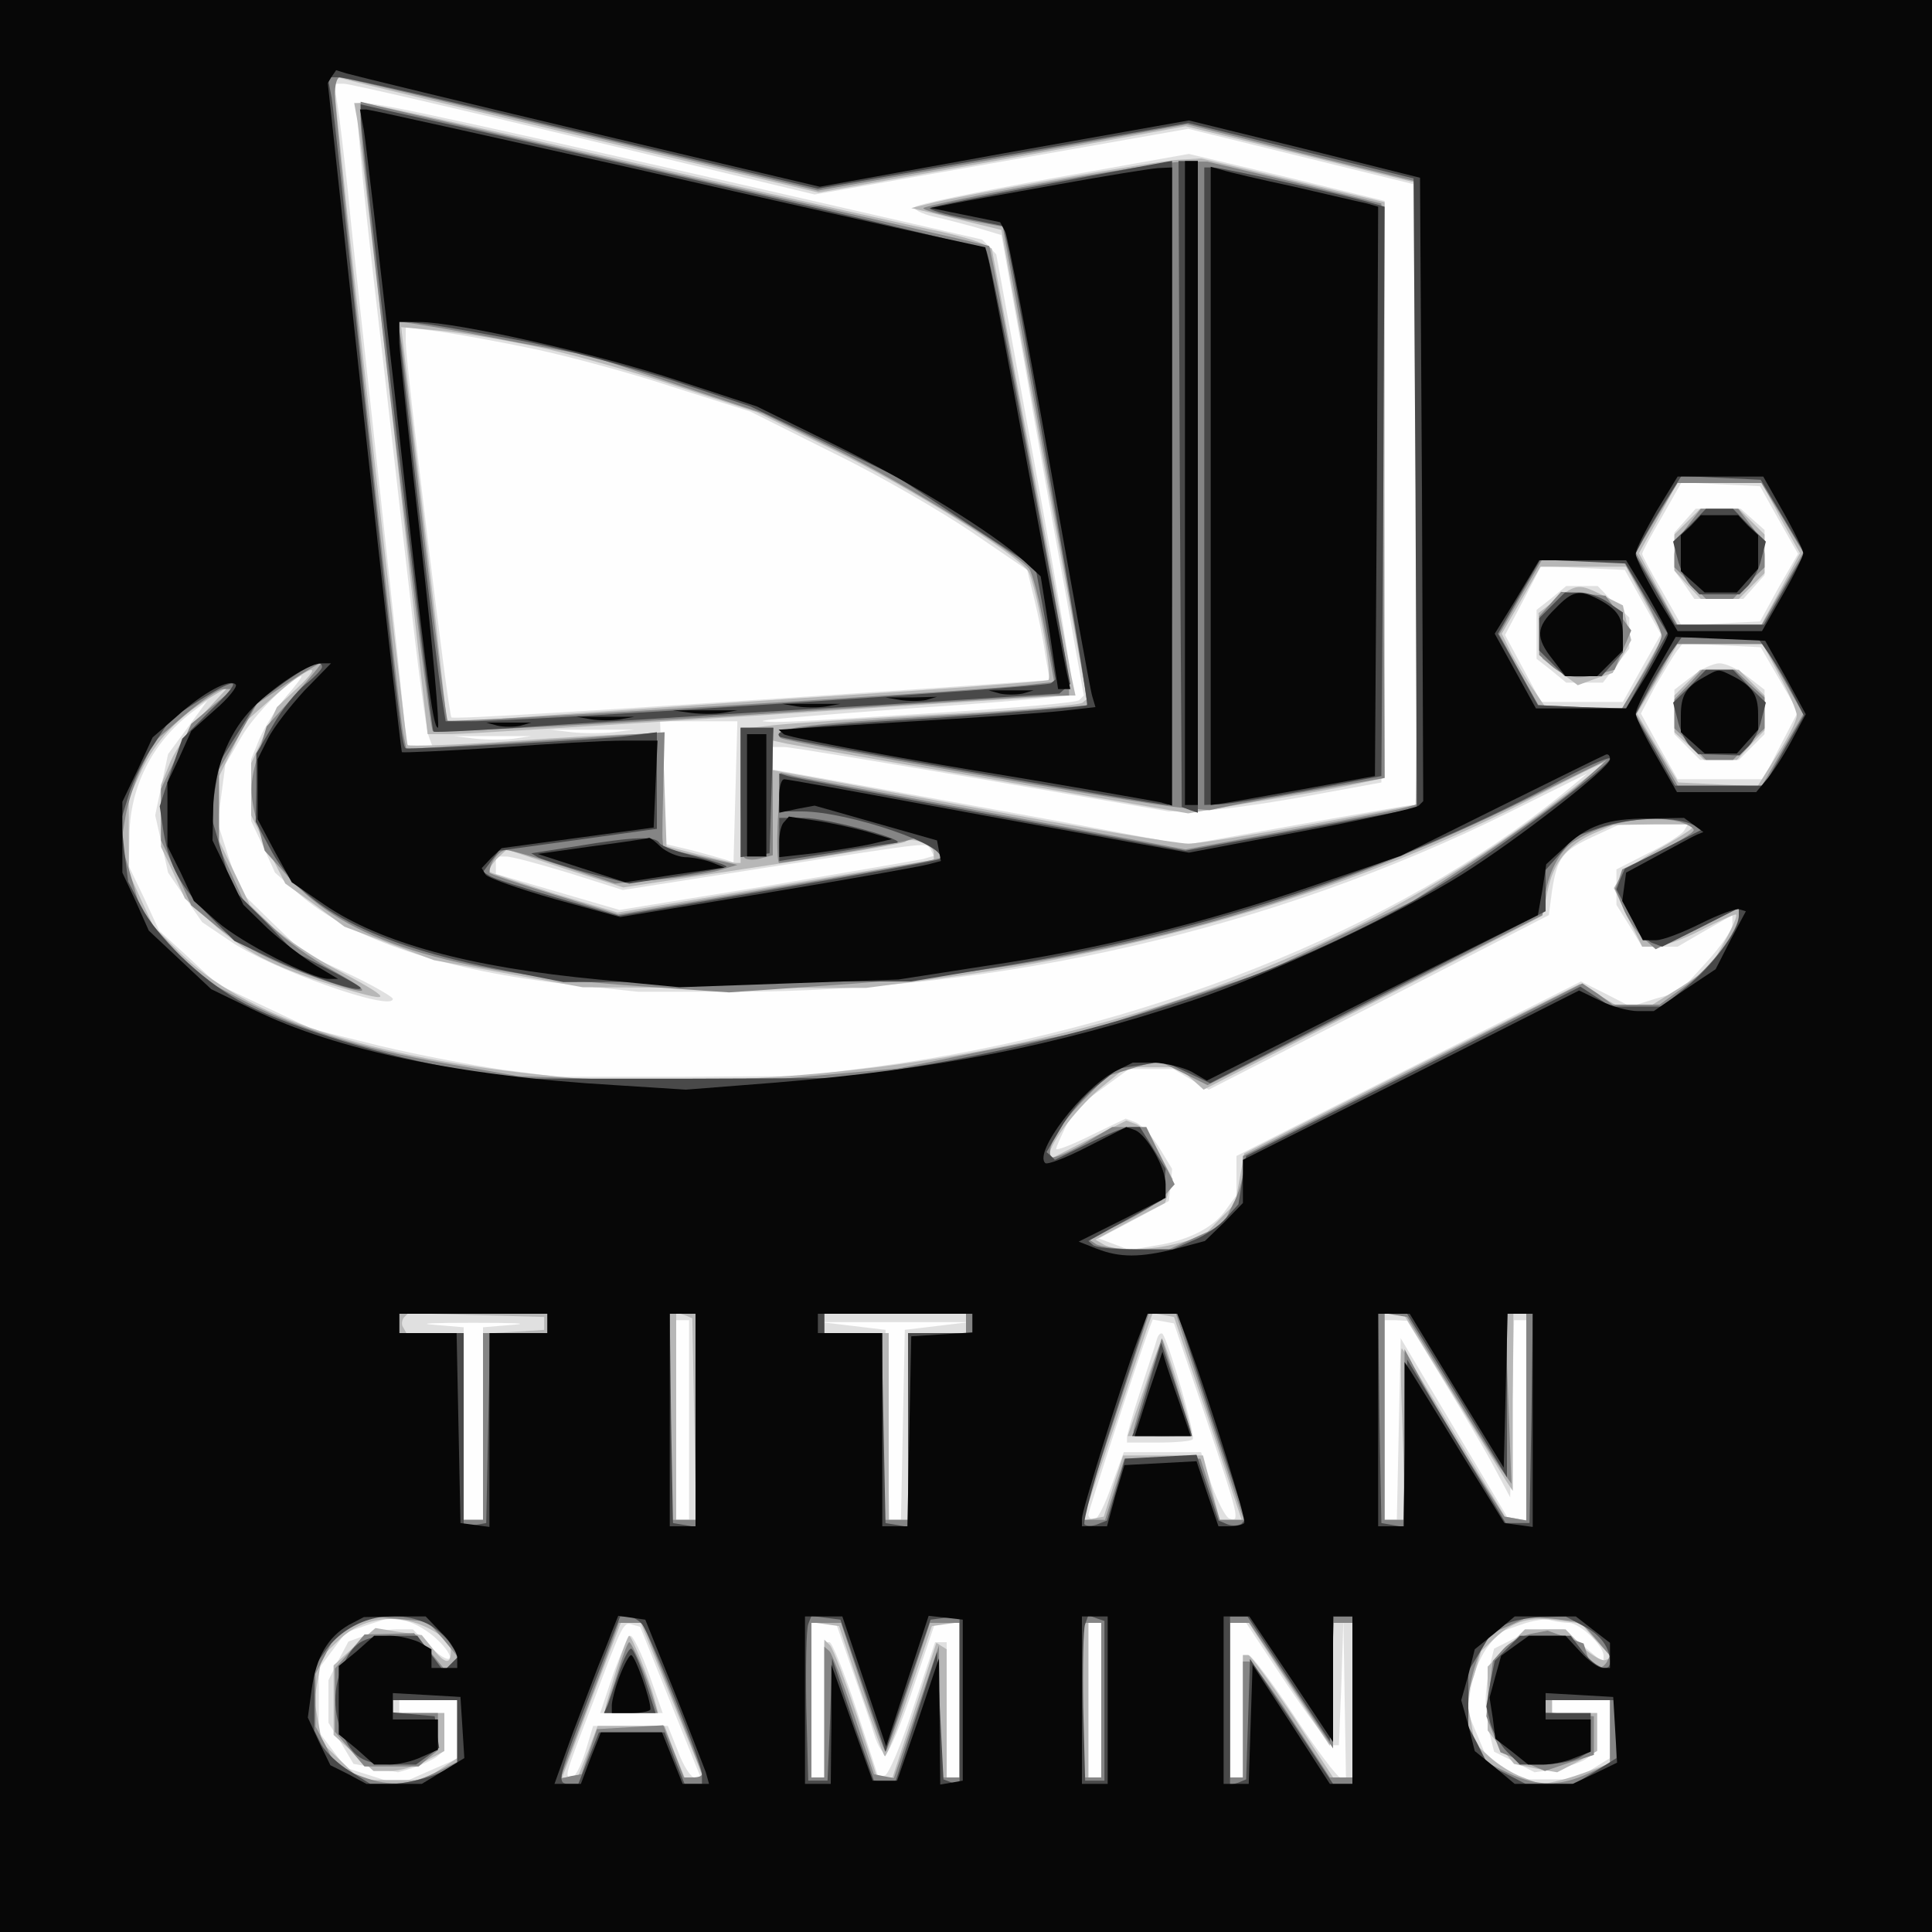<svg viewBox="0 0 300 300" height="300" width="300" baseProfile="tiny" version="1.2" xmlns="http://www.w3.org/2000/svg"><rect x="0" y="0" width="300" height="300" fill="#333333" stroke="none"/><title>titan</title><g><g fill="#fefefe" transform="matrix(.1 0 0 -.1 0 300)"><path d="M0 1500V0h3000v3000H0V1500z"></path></g><g fill="#e0e0e0" transform="matrix(.1 0 0 -.1 0 300)"><path d="M0 1500V0h3000v3000H0V1500zm907 1284 358-86 290 51 290 51 175-43 175-43 3-482 2-482h-7c-4 0-85-14-180-31l-172-31-198 37c-109 20-253 46-320 58l-123 22v35h18c9 0 148-23 307-50l290-50 45 1c25 0 99 10 165 22l120 22 3 452 2 451-152 37-152 36-213-38c-117-21-213-41-213-45s12-10 28-14c15-3 45-11 67-17l40-12 36-200c19-110 48-271 64-358l28-157-7-7c-3-4-97-12-207-19-265-17-261-16-284-14-11 2 91 10 227 20 137 9 250 19 253 22 4 3-22 158-56 344l-62 339-11 12-11 11-380 87c-503 114-583 131-590 124-3-3 8-125 25-270s41-361 55-480c13-119 27-224 31-233l6-16h-42v15c0 9-18 181-40 383s-45 412-50 467c-6 55-13 115-16 133l-5 32h15c9 0 177-39 373-86zm-77-326c52-11 149-37 215-59l120-38 130-65c72-35 168-91 215-123l85-58 11-45c6-25 14-63 17-86l7-40-188-13c-534-36-737-48-741-45-5 4-70 543-71 582v24l53-7c28-4 95-16 147-27zm1932-265 30-53-30-52-29-53-61-3-61-3-30 53c-17 29-31 55-31 58s14 29 31 58l30 53 61-3 61-3 29-52zm-211-128 28-50-30-53-29-52h-127l-28 52-28 52 28 53 28 54 65-3 65-3 28-50zm212-120 29-50-27-52-27-53h-133l-29 51-28 51 22 42c13 22 28 47 33 54l10 13 60-3 61-3 29-50zm-2319-27c-15-18-33-47-41-65l-13-32v-96l19-40 18-40 37-33c81-71 228-120 424-141l103-11h148c414 0 837 97 1201 277l125 62-39-32c-259-211-651-367-1064-423l-117-15-190-1H865l-85 11c-47 7-132 23-190 37l-105 26-74 35-74 35-45 42-45 41-23 50-24 50 1 45c0 77 35 147 97 194l24 18-30-41-31-42-10-47-10-48 10-44 10-45 26-38 27-39 43-29c62-43 253-111 253-90 0 3-31 21-69 39l-69 32-50 48-49 48-18 53-17 53 6 46 6 45 25 43c20 35 79 93 93 94 2 0-9-15-24-32zm698-147-3-110-12 4c-7 2-31 9-54 15l-42 10-3 95-3 95h120l-3-109zm-189 92c-18-2-48-2-65 0l-33 4h130l-32-4zm-155-10c-15-2-42-2-60 0l-33 4h120l-27-4zm1817-143c-4-6-29-22-56-35l-49-25v-55l20-32 20-33h55l43 25 42 24v-15c0-8-19-35-41-59l-41-45-38-11-38-12-39 20-38 19-267-135-268-136v-61l-16-22c-19-28-58-48-109-56l-41-7-24 9-24 9 55 29 54 29 3 25 2 25-20 33c-11 18-27 35-36 39l-16 6-54-26c-30-15-54-24-54-21s7 18 15 35l16 29 41 30 41 30h69l27-16 28-16 264 135 264 136 5 38c8 51 16 62 64 84l41 19h106l-6-10zm-1170-29 5-10-17-5c-10-2-120-21-244-42l-227-37-96 28-96 28v27h16c9 0 53-12 99-26l82-26 224 35c264 41 246 39 254 28zM798 943l-48-4V640h-30v299l-47 4c-27 2 2 3 62 3 61 0 89-1 63-3zm272-148V640h-20v310h20V795zm385 146-50-6-3-147-3-148h-18l-3 148-3 147-50 6-50 6h230l-50-6zm417-141c52-156 54-164 37-158-6 2-18 26-28 53l-16 50h-120l-19-52c-10-29-22-53-27-53s-9 4-9 8c0 6 78 245 95 290l5 13 17-3 16-3 49-145zm369 57c31-51 67-112 80-137l24-45 3 138 3 137h19V640h-27l-84 141-84 141-3-141-3-141h-19v310h18l17-1 56-92zM679 454c14-13 22-26 19-29-3-4-17 5-31 19l-26 26h-25c-14 0-36-4-50-10l-25-9-16-30-15-30v-66l20-32 19-32 35-6 34-7 24 7c12 4 29 12 36 17l12 10v58h-70v20h90v-91l-46-20-45-20-41 13-41 13-21 28-21 28v98l21 28 21 28 34 12 34 11 25-5c14-3 36-16 49-29zm1757 26c17 0 54-35 54-51v-11l-31 26-31 26h-24c-14 0-38-7-54-15l-30-15-7-28c-3-14-6-38-6-52s3-38 6-52l7-28 32-16 31-16 34 5c19 4 41 11 49 18l14 11v58h-70v20h90v-90l-26-16-26-17h-86l-27 17-27 18-15 36-15 36 6 35c3 20 14 47 24 61l19 25 34 12c19 7 40 10 47 7 8-2 20-4 28-4zM1041 357l47-117h-10c-5 0-17 18-25 40l-16 40H921l-12-40c-7-22-16-40-21-40-12 0-12 0 33 117 47 125 47 125 62 120l11-3 47-117zm282 51c14-40 30-86 35-103 5-16 13-29 18-28 4 1 24 47 42 102l34 101h38V240h-20v210h-18l-34-102c-18-56-38-103-44-105l-10-3-34 105c-19 58-38 105-42 105h-8V240h-20v240h38l25-72zm387-48V240h-20v240h20V360zm288 25c35-52 67-95 72-95h9l4 98 3 97 2-122 2-123h-9c-4 0-37 43-71 95s-67 95-71 95h-9V240h-20v240h25l63-95zm619 1807-17-19v-59l16-22 15-22h76l16 18 17 19v70l-18 16-19 17h-70l-16-18zm-208-121-23-18v-76l23-18 23-19h57l20 26 21 27v48l-25 24-24 25h-49l-23-19zm217-122-26-20v-69l20-20 20-20h60l20 20 20 20v69l-26 20c-15 12-34 21-44 21s-29-9-44-21zM1796 919c-2-8-14-43-25-78-12-36-21-69-21-73v-8h48c27 0 51 2 54 5 5 6-38 154-47 164-3 2-7-2-9-10zM952 400l-20-60h97l-21 60c-12 33-25 60-29 60-3 0-15-27-27-60z"></path></g><g fill="#b7b7b7" transform="matrix(.1 0 0 -.1 0 300)"><path d="M0 1500V0h3000v3000H0V1500zm913 1286 358-85 285 51 285 52 180-44 179-44v-483c0-266-1-483-2-483-2 0-75-14-163-30s-173-30-190-30c-16 0-168 25-337 57l-308 57v46l23-5c12-2 157-28 322-56l300-52 105 18c58 9 126 21 153 27l47 10v894l-142 34-143 34-35-2c-35-2-344-56-390-69l-25-6 70-17 70-17 66-364 67-364-7-6c-3-4-100-12-216-18-115-6-234-14-263-17l-52-6v-208h-7c-5 0-30 6-58 13l-50 13-3 87-3 87h-44c-24 0-112-5-195-11-84-6-154-8-157-6-3 4-75 644-109 971l-7 68 19-5c11-4 180-44 377-91zm1852-591 30-54-30-56-30-55h-130l-30 55-30 56 30 54 29 55h132l29-55zm-211-129 29-53-32-57-32-56h-118l-19 28c-11 15-26 41-35 57l-15 31 30 52 30 52h133l29-54zm209-115c15-27 27-55 27-62 0-8-14-36-31-62l-30-48-61 3-62 3-32 53-32 54 32 54 31 54h132l26-49zm-2302-20-31-29-20-44-20-43v-81l26-53 27-53 46-33 46-34 69-26 70-26 115-21 116-21 220-1h220l100 13c342 44 667 142 943 286 56 29 102 52 102 50s-43-36-96-76c-333-250-768-394-1259-415l-150-7-125 12c-288 28-481 92-583 194l-39 39-19 41-19 42v115l20 44c22 46 56 82 105 112l30 18-37-40c-20-21-44-56-53-76l-15-37v-96l19-40 18-40 41-37c50-45 96-69 186-97 97-30 101-26 17 19-41 21-90 54-109 72l-34 33-24 50-24 50v99l21 43 21 43 45 40c52 46 81 55 34 11zm2165-218c-4-4-28-19-53-33-26-14-51-33-57-42l-10-17 22-46 22-45h20c11 0 43 11 70 25s52 25 55 25c4 0-4-19-17-42l-23-41-44-29-45-28h-58l-27 16-28 16-261-131-260-132-7-39-7-39-25-25-25-26-37-10c-42-12-101-13-118-2l-12 7 54 29 54 28 6 18 6 19-20 39c-11 22-27 42-36 46l-16 6-60-30-59-30v8c0 17 46 76 82 105l37 30h81l20-18 19-17 263 135 263 135 8 38c9 45 31 72 72 90l30 13 64 1h64l-7-7zm-1176-37v-11l-246-41-245-41-97 29c-53 17-99 32-101 34-3 3 2 11 10 20l16 15 90-30 91-29 216 33c119 18 219 35 222 38 9 8 44-5 44-17zM845 945v-10l-47-3-48-3V640h-30v290h-89l-5 9c-3 4-2 11 1 15l7 7 105-3 106-3v-10zm233-148 3-157h-31v322l13-4 12-5 3-156zm422 148v-15h-90V640h-30v290h-100v30h220v-15zm376-147 52-158h-34l-13 50-13 50h-124l-15-47-15-48-16-3-17-3 50 148c27 81 51 154 54 161l5 13 17-3 16-3 53-157zm378 40c42-68 80-130 85-138l10-15v138l1 137h20V639l-16 3-17 3-78 128c-43 71-80 131-82 133-3 3-2-56 1-131l5-135h-33v320h29l75-122zM677 465l23-15v-15c0-20-9-19-28 5l-17 21-36 5-36 6-33-29-32-29V306l31-28 31-28h26c14 0 38 7 54 15l30 16v59h-80v20h100v-90l-26-17-26-17h-98l-30 29-30 29-6 33-6 33 6 34 6 34 26 25c39 39 101 44 151 12zm1802-13 24-26-11-4c-5-1-22 8-36 22l-25 26h-63l-29-29-29-29v-99l20-26 21-26 33-7 34-6 31 16 31 17v59h-70v20h90v-98l-27-10c-16-6-39-14-53-17l-26-6-29 11c-17 6-40 21-52 32l-23 21-6 35-7 34 12 37 11 37 22 21c28 26 53 33 98 27l35-5 24-27zm-1439-83c25-62 47-116 48-120l4-9h-29l-16 40-15 40H928l-15-40-16-40h-24l45 120 46 120h31l45-111zm296 7c19-54 35-101 38-103 2-2 19 42 38 99l35 103 21 3 22 3V240h-20v199l-8 5-8 5-34-105-34-104h-24l-32 98c-18 53-36 101-41 107l-9 9V240h-20v241l22-3 21-3 33-99zm374-16V240h-20v240h20V360zm292 24 63-95 3 95 3 96h29V240h-30l-62 95c-35 52-66 95-70 95h-8V240h-20v240h29l63-96zM554 2818c3-13 29-233 58-490l52-468h36c19 0 241 14 493 30 253 17 463 30 468 30h9l-6 28c-3 15-32 171-64 346l-60 320-11 6c-6 4-36 13-67 20-31 6-244 54-472 106s-420 94-427 94h-13l4-22zm291-359c50-11 144-38 210-60l120-39 120-59c116-57 279-158 301-187 11-14 39-162 32-170-2-2-175-15-384-28-208-14-418-28-465-32l-85-6-17 154c-10 84-26 222-36 307l-18 153 66-6c36-4 107-16 156-27zm1775-269-20-20v-56l20-22 21-22h59l20 20 20 20v60l-20 20-20 20h-60l-20-20zm-204-121-27-21 3-36 3-35 27-20 28-21 27 10 27 9 15 26 14 25-7 27-6 27-30 15c-38 19-42 19-74-6zm204-129-20-20v-57l23-21 23-22h51l21 23 22 23v54l-20 20-20 20h-60l-20-20zM1777 845l-26-75h50c27 0 49 3 49 6 0 10-42 144-45 144-2 0-15-34-28-75zM957 407c-9-30-17-57-17-60 0-4 18-7 41-7h41l-6 23c-7 27-35 97-39 97-2 0-11-24-20-53z"></path></g><g fill="#858585" transform="matrix(.1 0 0 -.1 0 300)"><path d="M0 1500V0h3000v3000H0V1500zm902 1292 368-88 286 51 287 52 178-45 179-44v-967l-17-5c-10-3-91-19-180-35l-162-30-293 55c-161 30-303 56-315 59l-21 5-4-70c-2-39-1-70 2-70 15 1 185 30 199 35l17 5 20-14c10-8 17-16 14-18-3-3-116-23-253-46l-247-42-100 31c-55 17-100 32-100 34 0 15 15 35 26 35 7 0 49-12 91-26l78-26 65 6c36 3 79 10 95 14l30 9-57 13-58 13-1 11c-1 6 0 47 1 90l2 79-89-6c-48-4-138-9-200-13l-112-7-5 24c-7 32-106 958-106 992 0 15 3 27 8 27 4 0 172-40 374-88zm1866-596 32-54-32-56-32-56h-132l-32 56-32 56 32 54 33 54h130l33-54zm-218-118c16-29 30-59 30-65 0-7-14-35-31-63l-31-51-65 3-64 3-31 55-30 55 33 58 33 57h126l30-52zm219-132 31-55-32-55-32-56h-131l-32 56-33 55 31 54 31 55h136l31-54zm-2311-25-44-49-12-40c-15-48-15-66-1-115l10-38 36-40c90-100 247-149 541-170l144-10 157 11c398 26 729 115 1086 291l120 59-40-36c-22-20-90-69-150-110l-111-73-115-55-114-55-137-45-136-46-149-29-148-30-135-12-134-12-161 6-160 6-115 20c-131 23-233 55-321 102l-60 32-45 50-44 49-16 55-16 54 7 42c4 23 16 58 26 78l18 37 47 41c26 22 53 41 61 41h15l-33-27-32-27-23-51-24-50v-80l24-50 23-51 33-27c40-34 96-63 169-88 78-27 84-23 18 14-32 17-76 49-98 71l-41 38-19 42-19 41v120l30 51 29 51 47 32c26 17 49 31 52 31 2 0-16-22-40-49zm2150-197c12-4 22-9 22-13s-25-19-55-34l-56-27-5-15-6-15 12-29c6-16 21-38 31-47l20-18 64 32 65 32v-11c0-24-44-82-83-110l-40-29h-73l-23 17-24 16-263-134-264-134v-23c0-13-7-37-16-53l-15-31-42-19-42-19h-50c-27 0-56 4-63 8l-12 8 50 24c27 13 58 32 67 42l17 19-22 44-22 45h-53l-44-26c-25-14-47-23-50-21-10 11 9 47 47 86l39 40 39 12 40 12 39-19 38-19 260 132 260 132 3 23c5 41 23 77 47 92 44 29 116 42 163 30zM850 945v-15H750V640h-30v290H620v30h230v-15zm230-145V640h-40v320h40V800zm420 145v-15h-90V640h-40v290h-90v30h220v-15zm374-132c27-82 51-154 53-160l5-13h-38l-15 48-15 47h-118l-15-47-15-48h-38l5 13c2 6 26 78 53 160l48 147h42l48-147zm378 32c37-61 73-119 81-129l14-20-5 132-5 132h33V639l-17 3-17 3-54 85c-29 47-64 105-77 130l-24 45-1-132V640h-30v321l17-3 18-3 67-110zM688 455l23-28-10-10-10-10-24 29-24 28-39-1-38-1-23-27-23-26v-98l23-27 23-27h84l15 13 15 12v58h-70v20h100v-96l-35-17c-43-21-75-21-120-3l-34 14-15 31-16 30v82l15 29 15 29 28 16 27 15 45-4 44-4 24-27zm1790 0 22-26-5-10c-10-15-23-10-30 10l-6 19-28 10-28 10-26-5c-14-3-33-13-43-24l-16-18-5-43-5-43 11-28 11-28 34-14 35-15 38 13 38 12v60l-37 3-38 3v19h100v-98l-34-16c-43-20-79-20-122 0l-35 17-14 28-15 28v36c0 20 7 51 15 71l14 35 33 14 33 15 40-4 40-5 23-26zm-1434-90c25-63 46-117 46-120s-6-5-14-5h-14l-16 41-16 40-52-3-51-3-12-35-12-35-17-3-16-4 26 69c14 37 35 92 46 121l19 52h37l46-115zm295 15c18-55 34-100 36-100s18 45 36 100l33 100h46V240h-30l-1 103-1 102-35-103-35-103-16 3-15 3-31 92c-17 50-34 95-38 99l-8 7V240h-20v240h46l33-100zm371-20V240h-30v240h30V360zm295 23 65-98v195h30V240h-35l-59 90c-32 50-62 90-67 90h-9V240h-20v240h30l65-97zM560 2809c1-56 105-938 112-944 3-3 217 8 474 24 258 17 479 31 492 31h22v20c0 20-120 673-124 678-2 1-209 49-462 106-252 57-471 107-486 111l-28 7v-33zm245-341 110-20 135-45 135-45 115-57c108-54 278-159 298-184 5-7 16-49 24-94l15-82-46-5c-76-9-891-59-896-55-2 3-18 126-35 274-17 149-33 287-36 308l-6 38 39-6c21-3 88-15 148-27zm812 247c-98-18-180-35-183-38-3-2 24-10 59-17l64-12 67-370c37-203 66-371 64-373-2-1-107-9-235-17-215-13-256-19-241-34 7-6 550-101 620-108l46-4 38 8c22 4 83 16 137 25l97 17-2 446-3 446-135 33-135 32h-40c-22-1-120-16-218-34zm-467-943c0-54 3-101 6-104s14-4 25-1l19 5v198h-50v-98zm1471 412c-12-15-21-35-21-46v-19l25-24 24-25h42l24 25 25 24v19c0 11-9 31-21 46l-20 26h-58l-20-26zm-214-122-17-19v-60l18-16c22-19 40-23 73-14l26 7 13 31 13 30-20 27-20 27-35 3-34 3-17-19zm215-125-22-23v-45l25-24 24-25h42l24 25 25 24v48l-23 21-23 22h-51l-21-23zM1782 853c-12-38-22-72-22-76s20-7 45-7 45 1 45 3c0 1-11 35-23 75l-23 74-22-69zM961 409c-7-23-15-47-18-55l-5-14h83l-7 23c-10 35-33 87-37 87-2 0-9-18-16-41z"></path></g><g fill="#494949" transform="matrix(.1 0 0 -.1 0 300)"><path d="M0 1500V0h3000v3000H0V1500zm907 1293 363-86 287 51 288 51 175-43 175-43 3-489 2-489-179-33-180-33-303 56c-167 31-309 58-315 60l-13 4v-59h35c73 0 233-55 214-74-2-2-115-23-251-46l-247-42-93 27c-51 15-99 30-106 34l-12 7 12 16 13 17 123 17 122 17v150l-47-6c-46-6-333-21-343-19-6 2-13 65-70 597-22 209-42 395-45 413l-6 32h17c10 0 181-39 381-87zm1861-595 34-57-32-56-31-55h-138l-31 55-31 54 12 23c7 13 23 40 36 61l24 38 61-3 62-3 34-57zm-212-127 33-54-32-59-32-58-68 2-69 3-31 56-31 55 33 58 33 57 66-3 66-3 32-54zm192-88c11-16 27-43 36-61l17-33-31-54-31-55h-138l-31 55-31 54 17 33c9 18 25 45 36 61l19 27h118l19-27zm-2248-19c0-3-11-15-25-26s-37-39-51-64l-26-44v-53l-1-53 21-39c48-94 161-153 366-192l91-18 270 1h270l132 22c309 50 612 150 861 282 50 28 92 46 92 42 0-10-153-126-239-181-208-133-502-238-821-294l-125-21-260-1H795l-100 18c-118 22-262 68-325 104-60 34-127 99-151 146l-20 38-6 48-5 48 12 39c7 22 24 57 39 78l26 40 44 28c64 40 70 35 18-15l-44-44-18-52-17-53 6-40c9-53 26-85 72-131l38-38 61-29c58-27 135-53 135-44 0 2-23 15-52 30l-51 26-48 50-49 49-16 56-16 55 6 43 7 42 29 46 29 46 42 31c41 29 59 37 59 24zm2125-243 20-8-61-31-61-31-7-16-6-16 20-38c10-21 26-41 35-45l16-6 60 30 59 30v-13c0-22-41-77-82-110l-37-30h-80l-24 16-23 15-260-132-259-131-6-38-6-37-19-21c-10-12-33-28-51-35l-32-14h-59c-32 0-62 3-65 7l-7 6 58 32 57 32 3 24 2 24-20 33-20 32h-15c-9 0-38-12-66-26l-51-25-6 6-7 6 22 37c11 20 36 50 55 65l35 28 35 5 35 6 36-17 36-17 260 134 261 133v64l23 26 22 26 40 14c44 15 109 18 140 6zM850 945v-15h-89l-3-147-3-148-17-3-18-3v301H620v30h230v-15zm230-151V629l-17 3-18 3-3 163-2 162h40V794zm430 151v-15h-100V629l-17 3-18 3-3 148-3 147h-89v30h230v-15zm371-145 53-159-6-7c-4-3-14-4-22-1l-14 6-17 51-17 51-55-3-56-3-14-48-14-48-15-6c-8-3-17-3-20 0s17 78 46 166l52 161h47l52-160zm382 33 77-127v254h40l-2-162-3-163h-37l-76 127-77 127-3-130-3-130-17 3-17 3-3 163-2 162h45l78-127zM663 479c12-6 29-20 36-31l13-20-12-12-11-11-21 28-20 27h-33c-47 0-64-8-80-41-19-36-19-82 0-118 16-32 33-41 79-41h32l18 13 18 13-4 25-3 24-32 3-33 3v19h100V259l-35-15c-19-7-49-14-67-14h-33l-32 20c-17 10-37 29-44 41l-11 22v99l19 27c36 48 102 65 156 40zm334-1c14-19 93-216 93-233v-15h-27l-16 40-15 40H930l-16-40-16-40h-14c-20 0-19 6 32 139l47 121h12c7 0 17-6 22-12zm343-95 35-103 35 103 35 102 23 3 22 3V228l-12 4-13 5-5 99-5 99-33-103-33-103-16 3-16 3-33 95-32 95-3-95-4-95h-30l-3 114c-1 63 0 121 3 129l5 13 22-3 23-3 35-102zm375-24V235h-30l-3 114c-1 63 0 121 3 129l5 14 13-5 12-4V359zm286 34 64-97 3 97 3 97h29V230h-30l-64 97-65 97-3-94-3-93-12-5-13-4v262h27l64-97zm458 82c26-13 41-33 41-56 0-17-22-9-42 16l-19 25h-79l-19-19-20-20-7-35-6-36 6-25c4-14 15-34 26-45l20-20h36c19 0 44 5 55 10l19 11v59h-70v20h110v-90l-32-20-33-20h-76l-29 15-30 15-15 30-15 29v86l20 33 20 33 23 9c12 5 37 9 55 9l33 1 28-15zM560 2821c0-27 109-953 113-957 1-2 93 3 202 11 110 7 328 21 485 30l285 18 8 7 9 8-62 333c-34 184-65 337-69 341-5 6-429 105-928 216l-43 10v-17zm260-352c58-12 159-39 225-60l120-40 115-55 114-55 107-71 107-70 16-86 15-87-7-6c-7-6-831-60-904-59h-36l-6 38c-8 45-66 552-66 571v13l48-6c26-4 94-16 152-27zm806 245c-98-18-180-35-182-37-3-2 22-10 55-16l59-12 5-22c18-79 129-718 125-722-2-2-109-11-238-20-215-13-251-18-239-29 4-4 586-106 603-106 3 0 6 225 6 500v500l-7-1c-5-1-88-16-187-35zm206-466 3-501 13-5 12-4v1012h-30l2-502zm38-3v-495l23 1c12 0 74 10 137 22l115 22 3 442 2 442-17 5c-39 12-236 56-249 56h-14v-495zm-720-476v-100l23 3 22 3 3 98 3 97h-51v-101zm60-73v-33l83 13c45 8 89 14 97 15 29 2-105 39-142 39h-38v-34zm-315-10-70-11 10-6c6-3 40-14 76-24l66-17 73 11c41 7 76 13 78 15s-20 9-47 16c-28 7-54 16-57 21-6 11-39 10-129-5zm1729 498-26-25 7-27c3-15 13-33 20-41l14-14h62l14 14c7 8 17 26 20 41l7 27-26 25-25 26h-42l-25-26zm-214-124-20-20v-50l20-20 20-20h57l16 18 17 19v62l-22 15c-12 9-33 16-45 16h-23l-20-20zm214-126-26-25 7-27c3-15 12-33 19-40l13-13 32-1 32-1 14 14c8 8 17 26 20 41l7 27-26 25-25 26h-42l-25-26zM1786 858c-9-32-19-64-22-73l-6-15h93l-7 23-24 72-17 50-17-57zM961 403c-7-21-15-44-17-50l-6-13h80l-16 50c-9 28-19 50-22 50-4 0-12-17-19-37z"></path></g><g fill="#070707" transform="matrix(.1 0 0 -.1 0 300)"><path d="M0 1500V0h3000v3000H0V1500zm914 1295 359-85 286 52 287 51 179-44 180-45 3-484 2-484-7-7c-5-4-86-22-182-40l-175-33-95 17c-53 10-193 35-311 57s-218 40-222 40c-5 0-8-12-8-26v-26l28 6 27 5 95-27 95-27 3-16 3-16-19-5c-10-3-122-23-249-44l-230-38-102 28c-56 16-104 33-107 38l-6 10 15 16 16 15 118 16 118 16 3 68 3 67h-53c-29 0-118-5-197-11-79-5-145-8-147-7-1 2-28 236-59 521l-56 518 6 10 7 10 16-5c10-3 178-44 376-91zm1855-590c17-30 31-59 31-64s-14-34-32-65l-32-56h-131l-33 54c-17 30-32 59-32 66s15 36 32 66l33 54h133l31-55zm-211-129c17-30 32-57 32-61s-15-31-32-61l-33-54h-140l-32 58-32 58 21 34c12 19 27 45 35 58l13 22h135l33-54zm215-128 31-57-23-43c-13-24-31-51-39-60l-15-18h-123l-32 56c-18 31-32 60-32 66s14 35 31 65l31 54 70-3 69-3 32-57zm-2300-20c-22-24-48-57-57-75l-16-32v-93l26-49 27-49 51-35c87-59 224-97 426-116l125-12 170 6 170 6 135 21c171 25 338 66 510 125l135 46 155 77c85 42 158 78 163 80 4 2 7-1 7-7 0-13-144-125-230-179-99-62-302-157-420-196-214-71-393-106-645-127l-140-11-110 7c-240 14-432 54-561 117l-66 32-49 46-48 45-20 45-21 45v110l24 50 23 50 38 33c41 37 82 59 91 49 3-3-11-21-32-39l-37-33-18-40-19-40v-99l21-42 20-43 36-32c38-33 147-89 173-89h15l-35 21c-19 12-52 37-74 57l-38 37-24 50-24 50 1 45c0 55 18 109 50 148 28 35 96 82 118 82h15l-41-42zm2157-209 15-11-10-4c-5-2-32-17-60-32l-50-27-3-22-3-22 16-30 16-31h20c11 0 42 12 70 26s55 24 60 22l10-3-24-45-23-45-48-32-48-33h-25c-14 0-40 7-58 16l-33 16-261-132-261-131v-67l-29-30-30-29-45-12c-56-14-87-14-123 0l-28 11 68 34 67 34v21c0 26-29 76-47 84l-14 5-61-31c-33-17-62-28-65-25-18 17 57 115 108 142l28 14h33c18-1 44-7 58-14l24-14 257 129 257 128 7 39 6 40 27 25c37 35 67 46 132 46l55 1 15-11zM850 945v-15h-90V629l-22 3-23 3-3 148-3 147h-89v30h230v-15zm230-150V630h-40v330h40V795zm430 151v-15l-47-3-48-3-3-147-3-148h-39v300h-100v30h240v-14zm334-28c39-108 92-278 88-283-3-3-13-5-23-5h-17l-17 50-17 51-56-3-56-3-14-47-13-48h-39v12c0 12 60 205 86 276l16 42h46l16-42zm418-78 73-119 3 119 3 120h39V629l-22 3-22 3-68 110c-37 61-72 117-77 125l-10 15V758l-1-128h-40v330h49l73-120zM685 465c14-13 25-31 25-40v-15h-40v29l-19 11c-11 5-31 10-45 10h-25l-27-24-28-23V307l28-23 27-24h24c13 0 36 5 50 12l25 11v47h-70v41l53-3 52-3 3-47 3-48-33-20-33-20h-86l-28 15-28 14-18 37-17 37 6 44c7 50 25 81 58 100l23 12 48 1h48l24-25zm361-89c24-60 46-118 50-128l5-18h-41l-16 40-16 40h-95l-16-40-15-40h-41l28 78c16 42 34 89 40 105 6 15 16 39 21 53l10 25 21-3 21-3 44-109zm296 13 34-101 33 102 33 101 27-3 26-3V235l-17-3-18-3-1 98-1 98-32-95-33-95h-38l-32 90-32 90v-92l-1-93h-40v260h58l34-101zm378-29V230h-40v260h40V360zm285 33 65-98v195h30V230h-35l-60 93-60 92-3-92-3-93h-39v260h40l65-97zm469 76 26-20v-39h-11c-7 0-22 11-35 25l-23 25h-57l-21-15-22-16-9-32-9-33 5-32 4-32 26-20 25-20h23c12 0 34 4 48 10l26 10v50h-70v41l53-3 52-3 3-51 3-51-35-17-34-16h-90l-31 26-31 25-10 40-11 39 11 39 10 40 31 25 31 26h95l27-21zM565 2798c3-18 23-190 45-383 52-468 62-545 70-545 3 0-8 127-26 283-18 155-33 297-34 315v32h31c58 0 279-50 402-91l122-40 120-59c120-59 247-137 296-182l25-23 14-88 13-87h19l-5 23c-3 12-31 159-62 327s-58 312-61 320l-4 16-78 17c-42 9-256 57-475 107-220 49-403 90-408 90h-10l6-32zm1275-548v-500h20v1000h-20v-500zm-195 464c-71-13-146-26-165-30l-35-7 54-11 54-11 8-15c4-8 35-170 69-360s63-352 66-361l5-17-53-6c-29-3-140-11-246-17l-193-12 8-7c4-4 134-29 288-55 154-25 288-49 298-51l17-5v991l-22-1c-13-1-81-12-153-25zm235-468v-496l8 1c4 0 61 10 127 22l120 22 3 442 2 442-17 5c-10 2-61 14-113 26-52 11-103 23-112 26l-18 5v-495zm-327-323c9-2 25-2 35 0l17 5h-70l18-5zm-155-10c12-2 30-2 40 0l17 5-40-1h-40l23-4zm-160-10c12-2 32-2 45 0l22 4h-90l23-4zm-165-10c15-2 37-2 50 0l22 4h-100l28-4zm-155-10c12-2 32-2 45 0l22 4h-90l23-4zm-145-10c9-2 25-2 35 0l17 5h-70l18-5zm387-108v-95h30v190h-30v-95zm58-41c-5-4-8-18-8-31v-24l54 6c29 4 68 10 87 14l34 8-40 12c-22 6-58 14-80 17l-40 6-7-8zm-298-38-85-12 68-22 68-22 77 12 77 11-20 8c-11 4-30 8-42 8-12 1-28 8-37 16-8 8-16 14-18 14-2-1-41-7-88-13zm1706 498-16-15v-56l18-16 19-17h50l16 18 17 19v52l-16 15-15 16h-58l-15-16zm-211-129c-30-29-31-45-4-79l20-26h49l20 20 20 20v23c0 28-9 41-37 56-31 16-41 14-68-14zm230-107c-27-15-35-28-35-59v-26l18-16 19-17h50l16 18 17 19v24c0 30-9 43-37 58-26 13-23 13-48-1zM1783 836l-21-66h87l-18 53c-10 28-20 58-22 65l-4 13-22-65zM962 397c-7-18-12-39-12-45v-12h30c17 0 30 3 30 6 0 16-24 84-30 84-3 0-11-15-18-33z"></path></g></g></svg>